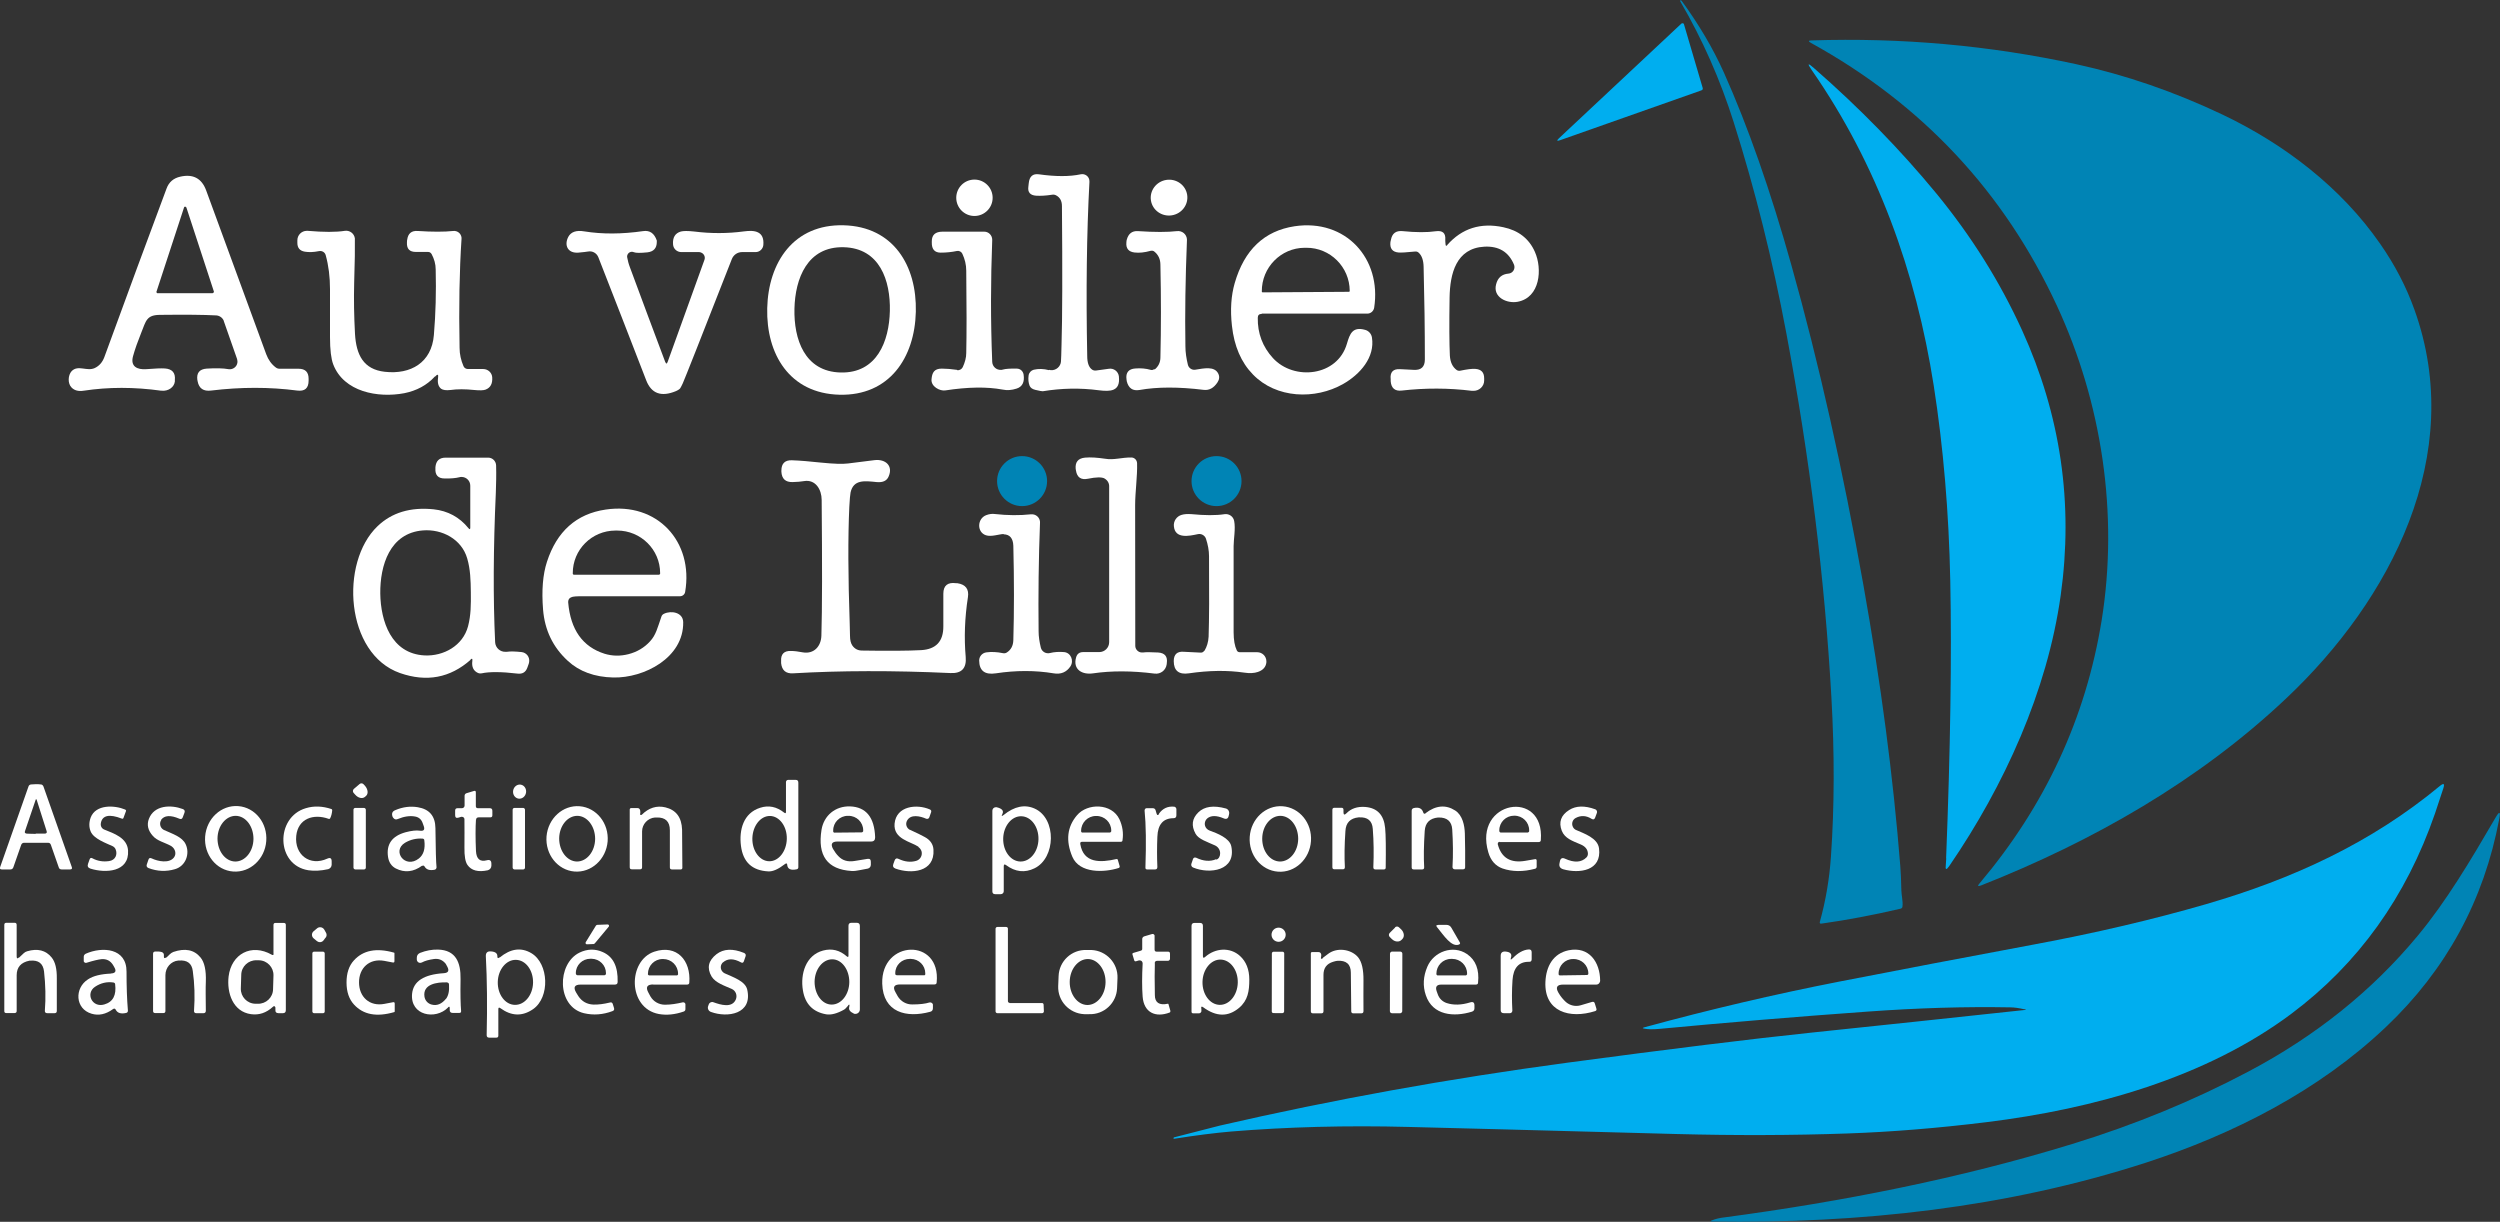 <?xml version="1.0" encoding="UTF-8"?> <svg xmlns="http://www.w3.org/2000/svg" id="Calque_2" viewBox="0 0 180 87.97"><rect x="0" y="0" width="180" height="87.97" fill="#333333" stroke="none"/><defs><style> .cls-1 { fill: #0084b5; } .cls-2 { fill: #00aeef; } .cls-3 { fill: #fff; } </style></defs><g id="Calque_1-2" data-name="Calque_1"><g><path class="cls-1" d="M136.9,64.14c0,.26.12.77.08,1.11,0,.1-.06.16-.16.18-1.93.45-3.82.81-5.67,1.07-.11.02-.15-.03-.12-.13.42-1.51.69-3.08.8-4.72.25-3.6.26-7.42.03-11.46-.48-8.52-1.56-17.24-3.24-26.18-.99-5.29-2.26-10.36-3.79-15.2-.97-3.07-2.25-5.97-3.85-8.71-.02-.04-.02-.07.01-.08h0s.06,0,.09.04c1.24,1.7,2.25,3.41,3.03,5.14,1.75,3.91,3.37,8.54,4.87,13.89,1.98,7.05,3.71,14.74,5.19,23.06,1.25,7.02,2.14,13.75,2.65,20.19.04.43.06,1.04.08,1.82Z"></path><path class="cls-2" d="M121.24,1.73l1.35,4.59c.03.09,0,.16-.1.19l-10.15,3.58c-.25.09-.28.04-.09-.14l8.82-8.26s.1-.04.14,0c.01.01.02.02.02.04Z"></path><path class="cls-1" d="M130.43,2.91c6.47-.21,12.82.36,19.05,1.71,3.58.78,7.09,1.99,10.56,3.64,4.44,2.12,8.53,5.24,11.35,9.32,1.05,1.51,1.87,3.09,2.45,4.72,3.76,10.45-1.72,20.9-9.24,27.99-6.29,5.94-13.93,10.29-21.96,13.46-.24.09-.28.04-.11-.15,4.72-5.59,7.65-11.9,8.79-18.94,1.23-7.65.01-15.67-3.21-22.62-3.81-8.23-9.72-14.54-17.72-18.95-.21-.11-.19-.18.04-.18Z"></path><path class="cls-2" d="M140.12,61.8c.31-7.85.41-14.5.3-19.97-.1-4.95-.5-9.63-1.19-14.06-1.29-8.23-4.06-15.92-8.79-22.73-.34-.49-.28-.53.16-.14,3.3,2.88,6.23,5.89,8.81,9.02,2.52,3.07,4.58,6.35,6.18,9.86,2.78,6.11,3.71,12.47,2.78,19.09-.97,6.9-4.05,13.68-8.02,19.48-.22.32-.3.29-.25-.1.01-.09.02-.24.03-.45Z"></path><path class="cls-3" d="M75.53,26.63c.37.1.74-.12.84-.48.01-.04.02-.09.02-.13.01-.18.03-.58.04-1.2.06-1.9.07-5.23.03-9.98,0-.37-.14-.63-.43-.78-.08-.04-.18-.06-.28-.04-.45.07-.83.09-1.15.07-.42-.03-.61-.24-.56-.63l.03-.27c.05-.49.29-.7.73-.64,1.21.17,2.21.17,3.01,0,.28-.06.56.11.62.4.01.05.01.09.01.14-.2,3.73-.25,7.91-.16,12.55,0,.46.11.78.31.94.09.08.2.11.31.1l.95-.13c.34-.05.66.19.71.54,0,0,0,.01,0,.02.12,1.08-.62,1.09-1.44.99-1.35-.18-2.7-.15-4.04.07-.05,0-.23-.02-.54-.1-.21-.05-.35-.15-.41-.3-.08-.21-.11-.45-.07-.74.03-.2.18-.36.37-.41.35-.08.71-.07,1.09.03Z"></path><path class="cls-3" d="M16.12,23.12c-.08-.23-.3-.39-.54-.41-.92-.05-2.27-.06-4.03-.04-1.01,0-1.03.42-1.39,1.31-.24.6-.44,1.15-.58,1.66-.21.75.3.99.96.94.62-.05,1.07-.07,1.34-.05.52.04.76.31.71.83v.11c-.05.41-.47.71-.95.66-.01,0-.03,0-.04,0-1.94-.27-3.79-.27-5.57,0-.37.06-.66-.01-.87-.22-.3-.29-.27-.9,0-1.19.46-.47,1.1.04,1.66-.22.32-.15.55-.41.69-.78,1.62-4.45,3.12-8.49,4.48-12.14.17-.47.5-.75.99-.86.92-.21,1.54.12,1.86.98.16.44,1.61,4.38,4.33,11.81.15.4.38.72.69.95.08.06.17.09.27.09h1.37c.48,0,.72.24.72.72v.13c0,.55-.27.79-.82.72-1.99-.26-4.05-.26-6.2,0-.55.07-.87-.15-.97-.66,0-.02,0-.05-.02-.09-.07-.52.15-.79.67-.83.67-.04,1.19-.03,1.57.04.3.05.59-.15.64-.45.02-.09,0-.19-.02-.28l-.96-2.74ZM11.26,21s.01.1.06.11c0,0,.02,0,.03,0h3.96s.09-.04.09-.09c0,0,0-.02,0-.03l-1.98-6.05s-.06-.08-.11-.06c-.03,0-.05.03-.06.06l-1.98,6.05Z"></path><circle class="cls-3" cx="70.16" cy="14.24" r="1.31"></circle><ellipse class="cls-3" cx="84.17" cy="14.23" rx="1.32" ry="1.29" transform="translate(-1.19 13.49) rotate(-9.1)"></ellipse><path class="cls-3" d="M60.74,16.22c3.59.09,5.28,2.92,5.2,6.23-.08,3.31-1.91,6.06-5.5,5.97-3.59-.09-5.28-2.92-5.2-6.23.08-3.31,1.91-6.06,5.5-5.97ZM57.2,22.23c-.05,2.18.72,4.53,3.33,4.59,2.61.06,3.49-2.25,3.54-4.43.05-2.18-.72-4.53-3.33-4.59-2.61-.06-3.49,2.25-3.54,4.43Z"></path><path class="cls-3" d="M90.85,22.6c-.19,0-.29.09-.29.28-.02,1.12.35,2.09,1.09,2.9,1.51,1.65,4.65,1.33,5.33-1.04.21-.72.41-1.24,1.31-.99.26.07.45.29.49.55.23,1.43-.86,2.66-2.08,3.35-2.01,1.14-4.81,1.05-6.49-.69-.85-.87-1.35-2.04-1.51-3.5-.13-1.15-.06-2.18.2-3.08.69-2.39,2.13-3.76,4.31-4.09,3.68-.55,6.28,2.33,5.73,5.87-.04.24-.25.42-.49.42h-7.61ZM90.9,21.05l6.23-.04s.05-.02.05-.05v-.02c-.01-1.72-1.41-3.11-3.12-3.1,0,0,0,0,0,0h-.13c-1.71.01-3.09,1.42-3.08,3.14v.02s.02.05.05.05h0Z"></path><path class="cls-3" d="M104.2,17.64c1.06-1.2,2.41-1.63,4.04-1.28,1.09.23,1.85.82,2.27,1.77.55,1.23.39,3.3-1.25,3.6-.77.14-1.79-.33-1.54-1.26.12-.48.42-.73.89-.77.26-.02.45-.25.43-.5,0-.05-.02-.1-.03-.14-.38-.92-1.09-1.35-2.13-1.3-2.05.11-2.48,1.96-2.51,3.66-.03,1.92-.02,3.31.02,4.18.03.48.19.82.49,1.04.07.05.17.07.26.05.49-.1.85-.15,1.08-.13.43.03.64.25.64.68v.16c0,.41-.35.75-.78.74-.03,0-.06,0-.1,0-1.69-.21-3.37-.21-5.05-.02-.49.06-.76-.17-.8-.67v-.14c-.06-.51.17-.76.67-.73.54.03.88.04,1,.05.53.03.79-.22.79-.75,0-2.14-.03-4.37-.09-6.67-.01-.47-.13-.81-.35-1.01-.07-.07-.16-.1-.26-.09-.62.06-1.02.09-1.2.07-.44-.04-.63-.29-.58-.75,0-.03.02-.09.04-.18.09-.45.36-.65.82-.61.98.1,1.78.1,2.4.01.5-.07.73.13.69.62,0,.05,0,.16.02.33.01.12.06.13.13.04Z"></path><path class="cls-3" d="M31.31,27.11c-.58.63-1.31,1.02-2.2,1.2-1.9.36-4.36-.09-5.12-2.08-.15-.4-.23-1.05-.23-1.96,0-1.54,0-2.69,0-3.45,0-.88-.1-1.69-.31-2.45-.06-.21-.26-.33-.48-.29-.39.08-.74.09-1.03.04-.35-.06-.53-.27-.53-.63v-.19c0-.37.3-.68.68-.68.02,0,.04,0,.06,0,1.16.1,2.05.1,2.68,0,.35-.05.67.19.72.54,0,.03,0,.05,0,.08.01.56,0,1.6-.05,3.13-.03,1.17-.01,2.39.06,3.68.09,1.49.6,2.55,2.15,2.72,1.86.21,3.37-.66,3.53-2.65.13-1.53.17-3.1.13-4.72,0-.39-.11-.76-.29-1.1-.06-.1-.14-.16-.26-.16h-.88c-.45,0-.66-.22-.64-.67,0-.12.01-.19.02-.22.06-.44.31-.65.75-.62,1.06.07,1.91.07,2.57,0,.29-.03.56.18.59.48,0,.03,0,.06,0,.09-.15,2.27-.2,4.89-.14,7.85,0,.45.1.89.28,1.31.05.13.18.21.32.21h1.1c.34,0,.63.26.65.6.03.45-.12.74-.47.88-.15.06-.43.07-.82.03-.66-.07-1.23-.07-1.72,0-.32.04-.54,0-.67-.09-.2-.16-.27-.42-.22-.78.04-.26-.03-.3-.21-.1Z"></path><path class="cls-3" d="M47.9,26.06c.06.15.11.15.17,0l2.65-7.35c.08-.21-.03-.45-.25-.53-.05-.02-.09-.03-.14-.03h-1.28c-.31,0-.57-.24-.59-.55-.04-.5.15-.81.56-.93.19-.05.51-.05.97,0,1.19.15,2.38.15,3.58-.01.79-.11,1.48,0,1.39.99-.03.28-.27.5-.55.5h-.98c-.33,0-.62.2-.74.51-2.21,5.65-3.39,8.63-3.53,8.94-.07.15-.13.27-.18.35-.05.07-.15.14-.31.21-1.06.44-1.77.18-2.14-.77-1.17-3.03-2.32-5.98-3.45-8.87-.12-.3-.43-.47-.74-.41-.12.02-.35.05-.7.08-.76.06-1.04-.53-.72-1.14.19-.35.57-.49,1.15-.39,1.3.21,2.71.2,4.24-.02.48-.07.8.16.98.68,0,.02,0,.05,0,.1,0,.45-.23.7-.68.75-.5.05-.82.05-.97-.01-.18-.08-.38,0-.46.18-.03.06-.04.13-.02.2.04.22.1.46.2.72.86,2.33,1.71,4.6,2.54,6.81Z"></path><path class="cls-3" d="M68.91,26.65c.17.03.34-.07.41-.22.16-.35.25-.68.25-1.01.03-1.38.03-3.35,0-5.93,0-.43-.1-.83-.28-1.22-.07-.15-.23-.23-.39-.2-.38.08-.77.12-1.17.12-.43,0-.65-.24-.64-.73v-.09c0-.46.26-.69.77-.69h3.01c.31,0,.57.26.57.58,0,0,0,.02,0,.02-.11,2.88-.12,5.8,0,8.77.01.34.3.6.63.58.04,0,.08,0,.13-.02.21-.06.55-.08,1.01-.07.25,0,.45.18.49.43.08.54-.09.88-.51,1.01-.34.11-.67.14-1,.07-1.13-.21-2.5-.19-4.13.06-.39.06-1.04-.28-.99-.8.04-.48.19-.77.74-.77.31,0,.68.03,1.1.09Z"></path><path class="cls-3" d="M83.13,26.61c.27-.22.42-.51.42-.88.05-2.1.05-4.32,0-6.66,0-.41-.15-.72-.43-.95-.08-.07-.17-.08-.28-.06-.43.12-.81.16-1.15.12-.43-.05-.63-.29-.59-.72,0-.1.02-.17.03-.21.12-.43.38-.63.79-.61,1.2.08,2.14.08,2.83,0,.36-.04.68.22.71.58,0,.03,0,.06,0,.09-.11,2.75-.15,5.29-.11,7.62,0,.44.07.89.18,1.34.06.23.29.39.53.35.63-.1,1.37-.27,1.65.27.11.21.09.43-.05.64-.27.41-.6.59-1,.54-1.79-.22-3.33-.22-4.62.01-.48.08-.78-.12-.91-.62,0-.01-.01-.06-.02-.14-.07-.49.15-.76.64-.79.38-.03.75,0,1.1.1.1.03.19,0,.26-.06Z"></path><circle class="cls-1" cx="73.59" cy="34.64" r="1.8"></circle><circle class="cls-1" cx="87.59" cy="34.64" r="1.8"></circle><path class="cls-3" d="M33.89,47.5c-1.48,1.31-3.17,1.63-5.09.96-3.94-1.38-4.35-7.96-1.62-10.57,1.03-.99,2.38-1.39,4.04-1.22,1.02.11,1.86.56,2.51,1.36.09.11.13.09.13-.05v-3.01c0-.35-.28-.63-.63-.63-.05,0-.1,0-.15.02-.28.07-.63.1-1.07.09-.47,0-.69-.25-.66-.72,0-.04,0-.07,0-.09.04-.46.28-.69.74-.69h3.06c.31,0,.56.25.57.56.02.69,0,1.35-.02,1.96-.18,3.98-.2,7.57-.05,10.77.02.4.36.71.76.69.03,0,.06,0,.08,0,.24-.04.6-.03,1.07.02.34.04.59.35.54.7,0,.05-.02.09-.03.14l-.1.28c-.12.33-.35.47-.7.43-1.18-.14-2.04-.14-2.59-.02-.08.02-.17.01-.25-.02-.34-.15-.48-.44-.42-.88.02-.17-.03-.19-.15-.08ZM27.38,42.73c.03,2.01.79,4.33,3.18,4.46,1.38.07,2.77-.7,3.14-2.1.21-.8.21-1.57.2-2.44s-.03-1.65-.26-2.44c-.4-1.39-1.81-2.13-3.19-2.02-2.39.19-3.09,2.53-3.07,4.54Z"></path><path class="cls-3" d="M79.53,34.45c-.21-.11-.61-.1-1.2.02-.49.1-.78-.09-.86-.59,0-.06-.02-.09-.02-.1-.05-.51.17-.78.67-.83.42-.04.9,0,1.45.08.63.11,1.19-.1,1.89-.09.22,0,.4.18.41.41.03.9-.14,2.11-.14,3.01,0,3.31,0,6.69.01,10.14,0,.26.22.48.48.48.03,0,.05,0,.08,0,.18-.03.54-.03,1.08,0,.49.03.7.29.63.77,0,.04-.01.07-.01.09-.06.42-.44.71-.86.66-1.65-.21-3.13-.21-4.43-.02-.79.12-1.48-.27-1.23-1.15.07-.25.24-.38.51-.38h1.16c.39,0,.71-.32.71-.71h0v-11.21c.01-.24-.12-.46-.34-.58Z"></path><path class="cls-3" d="M63.12,34.71c-.87-.09-1.67-.2-1.88.75-.03.14-.06.49-.09,1.04-.1,2.17-.09,4.98.03,8.43,0,.28.02.57.02.85,0,.31.06.54.17.7.17.24.4.36.7.36,1.88.03,3.3.02,4.25-.03,1.07-.06,1.61-.63,1.6-1.72,0-1.19,0-1.97,0-2.34,0-.59.31-.84.91-.76h.09c.61.09.86.43.77,1.01-.23,1.49-.28,2.92-.16,4.3.07.81-.29,1.2-1.1,1.16-4.14-.19-7.92-.18-11.33.02-.52.03-.8-.21-.86-.73,0-.03,0-.07,0-.15-.03-.5.21-.75.71-.73.25,0,.53.04.85.1.8.14,1.32-.43,1.34-1.21.06-1.93.06-5.18.02-9.76,0-.75-.44-1.5-1.27-1.36-.22.04-.5.06-.83.07-.5.01-.77-.23-.8-.74,0-.04,0-.07,0-.09,0-.51.26-.76.76-.74.58.02,1.28.08,2.12.17.89.09,1.53.11,1.92.06.59-.08,1.23-.16,1.91-.24.79-.09,1.35.41,1.01,1.18-.13.31-.42.44-.85.4Z"></path><path class="cls-3" d="M41.21,42.98c-.21.05-.31.18-.3.4.17,1.96,1.04,3.19,2.62,3.69.56.17,1.13.18,1.72.03.62-.16,1.14-.47,1.55-.92.43-.46.54-.98.82-1.78.03-.1.1-.17.19-.21.52-.25,1.37-.1,1.38.61.04,2.56-2.82,4.03-5.03,3.98-1.35-.03-2.45-.43-3.28-1.2-1.07-.98-1.66-2.21-1.78-3.69-.11-1.37-.02-2.52.28-3.44.71-2.19,2.12-3.45,4.22-3.76,3.72-.56,6.35,2.31,5.73,5.93-.03.18-.19.31-.37.31-4.38,0-6.79,0-7.23,0-.23,0-.4.02-.51.04ZM41.3,41.38h6.16s.07-.04.07-.08h0v-.03c0-1.7-1.39-3.07-3.09-3.07h-.12c-1.71,0-3.09,1.38-3.08,3.08v.03s.03.07.07.07h0Z"></path><path class="cls-3" d="M72.27,38.45c-.32,0-.89.22-1.28.09-.67-.22-.64-1.2.02-1.45.21-.08.42-.11.63-.08.89.1,1.76.11,2.59.02.33-.03.62.2.65.53,0,.03,0,.06,0,.09-.1,2.59-.13,5.19-.1,7.81,0,.37.06.76.16,1.17.07.29.37.46.65.39.32-.08.66-.1,1.02-.07.49.04.73.62.46,1.03-.28.42-.69.59-1.21.5-1.32-.22-2.71-.22-4.16,0-.79.12-1.19-.18-1.2-.92,0-.3.22-.55.52-.59.37-.05.77-.03,1.2.06.1.02.19,0,.27-.05.3-.19.46-.49.47-.89.06-2.06.06-4.32,0-6.79-.02-.54-.25-.82-.7-.83Z"></path><path class="cls-3" d="M86.72,46.86c.18-.3.28-.64.3-1.02.04-1.22.05-3.15.03-5.79,0-.41-.08-.83-.22-1.26-.08-.24-.34-.39-.59-.33-.61.13-1.64.36-1.72-.57-.04-.37.2-.72.56-.82.2-.06.44-.07.72-.05.94.09,1.73.1,2.38,0,.32-.04.62.17.68.49.11.56-.04,1.32-.04,1.81,0,2.03,0,4.1,0,6.2,0,.56.08,1,.23,1.31.04.09.12.13.22.13h1.25c.36,0,.66.29.66.66,0,.02,0,.04,0,.06-.03.33-.23.57-.61.7-.26.09-.59.11-.98.05-1.22-.18-2.55-.16-3.99.05-.72.11-1.09-.19-1.09-.88,0-.49.25-.72.75-.67.17.01.57.03,1.2.06.1,0,.18-.04.24-.13Z"></path><path class="cls-3" d="M56.59,58.44v-2.13c0-.09.07-.16.16-.16h.54c.13,0,.19.07.19.2v6.1c0,.07-.05.13-.12.14-.43.09-.65-.02-.68-.31,0-.12-.06-.15-.16-.07-.48.37-.88.55-1.2.53-1.17-.06-1.82-.67-1.97-1.83-.15-1.17.18-2.37,1.38-2.75.61-.2,1.19-.08,1.73.35.09.07.13.05.13-.06ZM55.38,62.01c.68.01,1.25-.71,1.27-1.61h0c.02-.9-.53-1.64-1.21-1.65h0c-.68-.01-1.25.71-1.27,1.61h0c-.02.9.53,1.64,1.21,1.65h0Z"></path><path class="cls-3" d="M2.59,56.46c.09,0,.21,0,.35.02.09,0,.15.06.19.15l2.04,5.8c.04.11,0,.17-.13.17h-.6c-.11,0-.18-.05-.21-.15l-.57-1.63c-.04-.1-.1-.14-.21-.14-.27,0-.56,0-.86,0s-.58,0-.85,0c-.1,0-.17.05-.21.14l-.57,1.63c-.04.1-.11.15-.21.15H.14c-.13,0-.17-.05-.13-.17l2.04-5.8c.03-.09.09-.14.19-.15.14-.01.26-.02.35-.02ZM2.57,60.02c.37,0,.6,0,.67,0,.11-.01.15-.07.12-.17l-.73-2.3s0,0-.01,0c0,0-.01,0-.01,0,0,0-.01,0-.02,0,0,0-.01,0-.01,0l-.78,2.29c-.04.1,0,.16.11.18.07,0,.3.02.67.02Z"></path><path class="cls-3" d="M25.89,56.45c.08-.07.21-.07.29.02,0,0,0,0,0,0l.11.12c.21.25.24.57.06.72,0,0,0,0,0,0l-.08.07c-.18.15-.49.08-.7-.17l-.11-.12c-.07-.08-.07-.21.02-.29,0,0,0,0,0,0l.41-.35Z"></path><ellipse class="cls-3" cx="37.42" cy="56.99" rx=".51" ry=".47" transform="translate(-25.07 84.28) rotate(-80.3)"></ellipse><path class="cls-2" d="M145.76,72.67c-.4-.09-.74-.14-1.02-.14-3.18-.06-6.63.04-10.34.31-5.16.37-10.14.79-14.93,1.24-.45.04-.81.04-1.09-.02-.13-.02-.13-.05,0-.09,4.73-1.29,9.38-2.38,13.97-3.28,4.21-.82,8.91-1.72,14.11-2.69,4.46-.83,8.57-1.8,12.34-2.89,6.31-1.83,11.93-4.43,16.87-8.52.28-.23.36-.17.25.17-.24.74-.44,1.34-.6,1.81-2.07,6-5.52,10.81-10.34,14.42-6.15,4.6-14.23,6.86-21.99,7.81-3.5.43-6.83.7-9.98.81-3.99.14-8.08.15-12.28.04-10.15-.27-16.58-.45-19.3-.51-4.51-.12-8.77,0-12.8.33-1.15.1-2.5.27-4.08.52-.03,0-.06,0-.06-.03,0,0,0,0,0-.01h0s.02-.06.04-.06c2.05-.53,3.15-.81,3.31-.85,8.13-1.87,16.47-3.38,25.04-4.53,7.31-.98,13.15-1.7,17.53-2.16,4.88-.51,10-1.05,15.36-1.63.12-.01.13-.03,0-.06Z"></path><path class="cls-3" d="M34.27,59c-.04.59-.04,1.35,0,2.27.03.58.29.8.78.67.22-.06.33.02.33.25v.14c0,.16-.11.29-.26.33-.69.15-1.18.02-1.46-.38-.16-.23-.23-.65-.22-1.26.01-.77,0-1.45,0-2.04,0-.09-.08-.17-.18-.17-.02,0-.03,0-.05,0l-.2.06c-.16.05-.24-.01-.24-.18v-.33c0-.11.06-.17.17-.17h.32c.1,0,.19-.08.19-.19v-.71c0-.08.06-.16.14-.18l.53-.16c.1-.03.14,0,.14.11v.98c0,.1.05.15.15.15h.85c.13,0,.19.06.19.19v.32c0,.1-.05.15-.15.15h-.84c-.11,0-.18.06-.18.17Z"></path><path class="cls-3" d="M7.26,59.29c-.03.19.07.37.25.44.69.28,1.65.59,1.71,1.5.1,1.58-1.64,1.65-2.71,1.31-.18-.06-.23-.18-.17-.35l.11-.31c.04-.11.11-.14.21-.08.35.19.75.26,1.18.2.48-.06.64-.49.48-.86-.04-.09-.11-.16-.2-.21-.47-.22-1.37-.53-1.59-1.06-.13-.32-.13-.65,0-1.01.36-.95,1.7-.9,2.49-.57.04.02.07.07.05.11l-.18.49c-.02.06-.06.07-.12.05-.9-.35-1.41-.24-1.51.33Z"></path><path class="cls-3" d="M11.61,59.04c-.15.22-.09.53.13.68.02.01.04.03.07.04.58.27,1.32.49,1.56,1.03.32.68,0,1.57-.77,1.79-.64.19-1.28.16-1.91-.08-.12-.05-.16-.14-.12-.26l.12-.35c.04-.11.11-.14.22-.09.48.23,1.29.38,1.62-.07.18-.24.1-.6-.17-.79-.02-.01-.04-.03-.06-.04-.46-.25-.98-.35-1.3-.72-.35-.39-.44-.8-.28-1.22.38-1,1.59-1.03,2.44-.71.13.05.17.14.12.27l-.12.32c-.04.12-.12.16-.24.11-.65-.28-1.09-.25-1.33.09Z"></path><path class="cls-3" d="M16.79,62.75c-1.22-.09-2.12-1.22-2.02-2.52.1-1.3,1.16-2.28,2.38-2.19h0c1.22.09,2.12,1.22,2.02,2.52-.1,1.3-1.16,2.28-2.38,2.19h0ZM16.94,62.03c.71,0,1.3-.72,1.31-1.63,0-.91-.56-1.65-1.28-1.66h0c-.71,0-1.3.72-1.31,1.63,0,.91.56,1.65,1.28,1.66h0Z"></path><path class="cls-3" d="M21.33,60.18c-.14,1.36.98,2.22,2.24,1.64.21-.09.31-.03.31.2v.24c0,.15-.11.28-.25.32-.53.12-1.01.14-1.42.08-2.35-.36-2.4-3.82-.19-4.47.59-.18,1.21-.15,1.84.06.04.01.06.04.06.09-.02.23-.07.43-.15.58-.02.04-.06.05-.1.04-1.1-.4-2.21-.02-2.34,1.22Z"></path><path class="cls-3" d="M30.39,62.33c-.63.46-1.26.52-1.89.2-.31-.16-.5-.44-.56-.82-.14-.92.28-1.52,1.27-1.79.42-.11.76-.15,1.02-.11.28.04.37-.07.28-.33l-.08-.22c-.09-.26-.27-.42-.54-.47-.38-.07-.79-.01-1.25.18-.13.06-.24.03-.33-.09-.03-.04-.05-.08-.06-.12-.06-.21.01-.35.21-.43.54-.23,1.08-.3,1.62-.21.84.14,1.26.64,1.27,1.51.02,1.54.04,2.47.08,2.81,0,.08-.05.16-.13.18-.36.07-.6,0-.73-.23-.05-.08-.11-.09-.18-.04ZM30.55,60.5c0-.07-.06-.12-.13-.12-.45-.03-.87.07-1.26.3-.97.59.01,1.91,1,1.13.34-.27.47-.7.39-1.31Z"></path><path class="cls-3" d="M41.36,62.75c-1.21-.1-2.11-1.23-2.01-2.53h0c.11-1.3,1.18-2.27,2.39-2.17h0c1.21.1,2.11,1.23,2.01,2.53h0c-.11,1.3-1.18,2.27-2.39,2.17h0ZM41.54,62.03c.72,0,1.3-.73,1.31-1.63,0-.91-.57-1.65-1.28-1.66-.72,0-1.3.73-1.31,1.63,0,.91.57,1.65,1.28,1.66Z"></path><path class="cls-3" d="M46.2,58.67c.51-.51,1.08-.69,1.71-.54.77.19,1.17.72,1.2,1.61,0,.28.01,1.2.02,2.75,0,.06-.05.11-.11.11h-.64c-.1,0-.15-.05-.15-.15v-2.67c0-.63-.32-.94-.95-.92-.04,0-.08,0-.12,0-.52.04-.93.48-.93,1v2.59c0,.09-.05.14-.14.14h-.6c-.1,0-.15-.05-.15-.15v-4.14c0-.08.04-.12.12-.12h.43c.11,0,.17.05.2.16.02.11.02.2,0,.26-.01.03,0,.07.04.08.02,0,.05,0,.07-.01Z"></path><path class="cls-3" d="M59.99,61.14c.11.19.23.36.38.51.29.31.68.42,1.16.34l.92-.15c.17-.03.25.04.25.21v.22c0,.13-.09.24-.22.27-.33.06-.52.1-.58.11-.22.05-.42.07-.59.06-1.74-.11-2.46-1.1-2.16-2.97.17-1.02.99-1.71,2.05-1.68,1.15.04,1.76.78,1.81,2.22,0,.21-.09.31-.3.31h-2.41c-.41,0-.51.18-.32.54ZM60.08,59.95l1.98-.02s.09-.04.09-.09v-.06c0-.58-.48-1.05-1.07-1.04h-.04c-.58,0-1.06.48-1.05,1.06h0s0,.06,0,.06c0,.05.04.09.09.09h0Z"></path><path class="cls-3" d="M66.12,60.96c-.55-.37-1.81-.54-1.71-1.66.12-1.28,1.61-1.43,2.54-1.02.09.04.12.1.09.2l-.13.37c-.03.09-.13.13-.22.1,0,0,0,0,0,0-.43-.19-1.13-.36-1.39.15-.12.24-.03.52.21.65,0,0,.01,0,.02,0,.49.22.84.4,1.06.52.39.21.6.52.62.91.1,1.63-1.61,1.76-2.73,1.36-.16-.06-.22-.17-.16-.33l.09-.25c.05-.15.15-.19.29-.12.44.21.86.26,1.27.14.3-.09.46-.4.38-.69-.04-.12-.12-.23-.22-.3Z"></path><path class="cls-3" d="M72.27,62.38v1.79c0,.12-.1.21-.21.21h-.41c-.13,0-.2-.07-.2-.2v-5.81c0-.14.11-.25.25-.25.02,0,.04,0,.05,0,.4.09.54.26.42.49-.08.16-.05.18.09.07.78-.63,1.53-.78,2.24-.46,1.59.72,1.52,3.56-.02,4.3-.7.34-1.38.26-2.04-.23-.11-.08-.17-.06-.17.09ZM73.46,62.03c.7.02,1.29-.7,1.31-1.6.02-.9-.53-1.64-1.23-1.66-.7-.02-1.29.7-1.31,1.6-.02.9.53,1.64,1.23,1.66Z"></path><path class="cls-3" d="M77.78,60.77c.23,1.39,1.44,1.35,2.61,1.08.04,0,.08.01.09.05l.14.48s-.01.1-.06.11c0,0,0,0,0,0-1.05.34-2.83.41-3.35-.8-.49-1.16-.38-2.16.34-3,.74-.87,2.49-.88,3.05.3.22.48.3.98.22,1.51,0,.07-.05.11-.13.11h-2.78c-.1,0-.15.05-.13.15ZM77.92,59.94h2.01s.08-.05.08-.09c0,0,0,0,0,0v-.05c0-.59-.49-1.06-1.08-1.05h-.02c-.59,0-1.07.48-1.07,1.07,0,0,0,0,0,0v.05s.04.08.08.08Z"></path><path class="cls-3" d="M83.44,58.59c.27-.38.63-.55,1.09-.51.09,0,.17.09.17.18v.44c0,.14-.07.21-.2.21-.75,0-1.14.45-1.17,1.34-.03.74-.03,1.46,0,2.17,0,.12-.05.18-.17.18h-.56c-.09,0-.13-.04-.13-.13.06-1.75.04-3.12-.06-4.11,0-.09.06-.17.14-.17,0,0,.01,0,.02,0h.43c.1,0,.17.05.2.14l.07.24c.04.14.1.15.19.03Z"></path><path class="cls-3" d="M87.58,61.9c.18-.08.27-.24.27-.47,0-.24-.15-.46-.37-.56-.56-.26-1.18-.44-1.4-.84-.32-.58-.26-1.09.2-1.54.44-.43,1.1-.52,1.98-.28.18.05.28.24.23.42,0,0,0,0,0,0,0,.01,0,.04-.02.09-.04.22-.16.29-.37.2-.52-.22-.91-.21-1.17,0-.22.19-.25.51-.06.73.06.07.14.12.22.15.55.2,1.43.54,1.56,1.12.38,1.78-1.56,2.04-2.75,1.54-.1-.04-.16-.16-.12-.27l.12-.35c.03-.08.12-.12.19-.09,0,0,.01,0,.02,0,.53.26,1.02.3,1.46.11Z"></path><path class="cls-3" d="M92.02,62.76c-1.22-.09-2.13-1.21-2.04-2.51.09-1.3,1.15-2.29,2.37-2.2,1.22.09,2.13,1.21,2.04,2.51-.09,1.3-1.15,2.29-2.37,2.2ZM92.16,62.03c.71,0,1.3-.72,1.31-1.63,0-.91-.56-1.65-1.28-1.66h0c-.71,0-1.3.72-1.31,1.63s.56,1.65,1.28,1.66h0Z"></path><path class="cls-3" d="M96.73,58.47c0,.2.07.23.21.09.34-.35.79-.5,1.35-.46.87.07,1.35.57,1.44,1.52.05.5.06,1.46.04,2.85,0,.09-.05.13-.13.13h-.61c-.1,0-.15-.05-.15-.16.04-.94.03-1.86-.04-2.76-.04-.58-.37-.86-.98-.83-.02,0-.04,0-.04,0-.6.06-.92.39-.95.98-.07,1.01-.08,1.88-.04,2.6,0,.11-.05.16-.15.16h-.6c-.1,0-.15-.05-.15-.15v-4.13c0-.1.05-.15.15-.15h.51c.09,0,.14.05.14.14v.16Z"></path><path class="cls-3" d="M102.64,58.55c.74-.57,1.46-.63,2.14-.19.53.35.67,1.07.69,1.65.02.84.03,1.65.02,2.43,0,.1-.05.15-.15.15h-.6c-.09,0-.16-.07-.16-.16,0,0,0,0,0,0,.05-.88.04-1.78-.02-2.72-.04-.57-.37-.86-.98-.85,0,0-.02,0-.04,0-.6.06-.92.38-.96.96-.07,1.06-.08,1.93-.04,2.62,0,.11-.04.16-.15.16h-.6c-.1,0-.15-.05-.15-.15v-4.07c0-.11.05-.17.15-.2.36-.08.59.02.68.31.03.11.1.13.19.06Z"></path><path class="cls-3" d="M107.98,60.61c-.08,0-.14.06-.14.14,0,.01,0,.02,0,.04.26.98.92,1.37,1.98,1.19.4-.07.63-.11.7-.12.08-.01.12.02.12.11v.44c0,.06-.04.12-.11.14-.87.23-1.65.22-2.35-.02-.5-.18-.85-.57-1.02-1.16-1.11-3.74,4.07-4.61,3.78-.89,0,.1-.06.15-.17.15h-2.8ZM108.04,59.94h1.97s.09-.04.09-.09h0v-.07c0-.58-.47-1.05-1.06-1.05h-.03c-.58,0-1.06.47-1.06,1.05h0v.07s.04.09.09.09h0Z"></path><path class="cls-3" d="M114.33,61.46c-.01-.3-.19-.52-.52-.66-.59-.25-1.14-.43-1.36-.98-.24-.62-.07-1.12.53-1.5.49-.31,1.11-.33,1.88-.05.1.04.15.15.12.25l-.13.35c-.05.13-.13.16-.25.09-.38-.24-.76-.27-1.14-.07-.24.12-.33.41-.21.65.05.1.13.18.23.22.56.25,1.55.57,1.65,1.32.21,1.63-1.42,1.83-2.57,1.51-.24-.07-.33-.22-.27-.46,0-.02.01-.05.02-.1.04-.23.17-.3.38-.2.66.3,1.17.27,1.53-.09.07-.07.11-.16.11-.27Z"></path><rect class="cls-3" x="25.45" y="58.17" width=".89" height="4.43" rx=".13" ry=".13"></rect><rect class="cls-3" x="36.91" y="58.17" width=".89" height="4.43" rx=".13" ry=".13"></rect><path class="cls-1" d="M124.17,87.65c8.47-1.13,16.99-2.81,25.02-5.28,4.5-1.38,8.73-3.12,12.68-5.21,4.85-2.56,8.92-5.82,12.21-9.79,2.06-2.48,3.81-5.43,5.61-8.52.27-.46.36-.43.26.09-1.1,5.89-3.83,10.9-8.18,15.02-4.84,4.59-11,7.72-17.29,9.76-10.01,3.24-20.56,4.39-31.21,4.23-.14,0-.15-.03-.02-.08.24-.1.55-.18.91-.22Z"></path><path class="cls-3" d="M1.37,68.95l.34-.32c.07-.07.15-.11.25-.14.75-.22,1.34-.07,1.76.45.26.32.38.82.37,1.52,0,.19,0,.97,0,2.33,0,.11-.06.16-.17.16h-.51c-.13,0-.19-.06-.18-.19.07-.9.05-1.84-.06-2.82-.07-.57-.4-.83-1.01-.77h-.04c-.61.12-.92.47-.92,1.05v2.58c0,.09-.06.14-.15.14H.45c-.1,0-.14-.05-.14-.14v-6.21c0-.1.05-.15.15-.15h.59c.1,0,.15.05.15.15v2.27c0,.16.06.18.17.07Z"></path><path class="cls-3" d="M19.69,68.67v-2.07c0-.1.05-.15.14-.15h.6c.1,0,.15.05.15.14v6.14c0,.15-.07.22-.22.22h-.3c-.17,0-.25-.09-.23-.26,0-.06,0-.11,0-.15-.04-.11-.1-.13-.18-.05-.48.44-1,.61-1.58.53-1.29-.18-1.75-1.51-1.61-2.72.2-1.61,1.63-2.4,3.11-1.56.09.05.13.02.13-.07ZM19.69,70.24c.02-.59-.45-1.09-1.05-1.1h-.17c-.59-.02-1.09.45-1.1,1.04h0s-.03.99-.03.99c-.02.59.45,1.09,1.05,1.1h.17c.59.02,1.09-.45,1.1-1.04h0s.03-.99.03-.99Z"></path><path class="cls-3" d="M61.07,72.4l-.18.2s-.07.07-.11.09c-.51.29-.95.4-1.3.34-.95-.17-1.51-.74-1.67-1.72-.2-1.19.21-2.54,1.45-2.87.63-.17,1.2-.03,1.71.42.08.07.12.05.12-.06v-2.14c0-.15.07-.22.22-.22h.37c.16,0,.23.08.23.23v6.01c0,.18-.15.32-.32.32-.05,0-.09,0-.13-.03-.25-.12-.36-.26-.32-.44.05-.2.02-.25-.08-.14ZM59.88,72.33c.69,0,1.26-.72,1.27-1.62h0c0-.9-.54-1.64-1.23-1.64h0c-.69,0-1.26.72-1.27,1.62h0c0,.9.54,1.64,1.23,1.64h0Z"></path><path class="cls-3" d="M86.5,72.62c0,.07,0,.14,0,.2-.03.09-.09.14-.18.14h-.41c-.08,0-.12-.04-.12-.12v-6.17c0-.15.07-.22.22-.22h.39c.14,0,.21.07.21.21v2.17c0,.14.05.17.16.07.73-.65,1.8-.72,2.51-.07.44.4.67.97.67,1.7,0,.83-.1,1.5-.74,2.04-.79.66-1.64.64-2.57-.04-.12-.09-.17-.06-.15.09ZM87.81,72.35c.7.02,1.29-.7,1.31-1.6h0c.02-.9-.53-1.64-1.23-1.66-.7-.02-1.29.7-1.31,1.6h0c-.02.9.53,1.64,1.23,1.66h0Z"></path><path class="cls-3" d="M43.82,66.73l-1,1.2s-.04.03-.07.04l-.49.02c-.05,0-.1-.04-.1-.09,0-.02,0-.04.01-.06l.74-1.2s.05-.05.08-.05l.76-.03c.05,0,.1.04.1.09,0,.02,0,.05-.02.07Z"></path><path class="cls-3" d="M103.55,66.59h.59c.16,0,.28.07.36.21l.6,1.04c.05.08.03.13-.06.17-.54.2-1.08-.65-1.57-1.25-.09-.11-.07-.16.08-.16Z"></path><path class="cls-3" d="M23.44,67.51l-.14.19c-.11.15-.32.18-.46.07,0,0-.01,0-.02-.01l-.24-.2c-.14-.12-.16-.33-.04-.47.01-.01.02-.02.04-.04l.25-.21c.14-.12.35-.1.47.03.01.02.03.03.04.05l.13.23c.07.11.06.26-.02.36Z"></path><path class="cls-3" d="M72.69,72.22h2.32c.07-.01.13.04.13.12l.02.48c0,.07-.06.13-.13.13,0,0,0,0,0,0h-3.22c-.07,0-.13-.06-.13-.13h0v-5.95c0-.07.06-.13.13-.13h.63c.07,0,.13.05.13.12h0v5.22c0,.07.06.13.13.13h0Z"></path><circle class="cls-3" cx="92.06" cy="67.3" r=".51"></circle><path class="cls-3" d="M100.44,66.77c.08-.08.21-.08.29,0h0s.16.15.16.15c.21.21.25.52.08.69l-.07.07c-.17.17-.48.14-.69-.07,0,0,0,0,0,0l-.15-.15c-.08-.08-.08-.21,0-.29h0s.39-.39.39-.39Z"></path><path class="cls-3" d="M83.15,69.36c-.02.52-.02,1.28,0,2.29,0,.54.32.75.93.62.03,0,.05,0,.05.03l.14.49s0,.09-.05.11c-1.02.39-1.86.01-1.95-1.14-.05-.66-.05-1.46,0-2.39,0-.12-.08-.22-.2-.22-.02,0-.05,0-.07,0l-.2.06c-.07.02-.12,0-.14-.08l-.12-.4c-.02-.06,0-.1.06-.12l.57-.17s.07-.05.07-.1v-.73c0-.09.06-.16.14-.19l.57-.17c.08-.02.15.02.18.1,0,.01,0,.03,0,.04v.98c0,.1.05.15.15.15h.82c.1,0,.14.05.14.16v.35c0,.08-.07.15-.15.15h-.77c-.12,0-.18.06-.18.18Z"></path><path class="cls-3" d="M7.98,70.09c.33-.01.42-.16.25-.45l-.08-.14c-.19-.32-.47-.47-.84-.44-.21.02-.57.1-1.08.26-.08.03-.17-.02-.2-.1,0-.02,0-.03,0-.05v-.28c0-.1.05-.17.14-.22,1.19-.53,2.95-.42,2.94,1.29,0,1.05.03,1.98.1,2.81,0,.08-.04.14-.12.16-.38.09-.63.01-.75-.22-.05-.1-.12-.12-.21-.05-.51.37-1.02.48-1.53.33-1.2-.35-1.25-1.85-.26-2.48.38-.25.93-.38,1.64-.41ZM8.29,70.86c0-.06-.06-.11-.12-.12-.47-.07-.91.03-1.33.31-.7.47-.21,1.53.67,1.27.63-.18.88-.67.78-1.46Z"></path><path class="cls-3" d="M11.94,68.97c.09-.07.17-.14.25-.23.1-.1.19-.16.29-.2.85-.29,1.5-.16,1.96.4.28.34.41.92.38,1.75-.02.42-.01,1.11,0,2.08,0,.12-.06.18-.17.18h-.51c-.12,0-.18-.06-.17-.18.07-.99.04-1.94-.09-2.86-.07-.56-.41-.8-1.01-.75-.02,0-.03,0-.04,0-.52.05-.92.5-.92,1.05v2.58c0,.1-.05.15-.14.15h-.6c-.1,0-.15-.05-.15-.15v-4.12c0-.1.05-.15.15-.16.19-.01.35,0,.48.04.09.03.15.11.15.2v.13c0,.11.04.13.13.07Z"></path><path class="cls-3" d="M25.85,70.73c0,1.06.77,1.75,1.82,1.55.23-.04.44-.08.63-.12.08-.02.12.02.12.1v.57s-.01.03-.03.04c-1.27.37-2.23.19-2.9-.54-.36-.39-.54-.92-.54-1.59,0-.66.17-1.2.53-1.59.66-.73,1.62-.92,2.89-.56.02,0,.03.02.03.04v.57c0,.08-.03.11-.11.1-.19-.04-.4-.08-.63-.12-1.06-.19-1.82.51-1.81,1.57Z"></path><path class="cls-3" d="M32.26,72.54c-.9.92-2.74.58-2.59-.99.09-.9.85-1.39,2.28-1.48.32-.02.41-.17.26-.46-.08-.15-.12-.22-.12-.22-.22-.27-.5-.39-.85-.34-.36.05-.65.13-.87.25-.12.06-.27.02-.33-.1-.02-.04-.03-.08-.03-.12v-.12c0-.17.08-.28.23-.35.43-.17.86-.25,1.29-.24,1.3.03,1.65.94,1.63,2.12-.02,1.07,0,1.84.04,2.31,0,.08-.03.13-.12.13h-.49c-.14,0-.21-.07-.21-.21v-.14c0-.11-.04-.13-.12-.05ZM32.11,71.92c.17-.22.25-.56.22-1.02,0-.11-.06-.16-.17-.17-.69-.02-1.73.12-1.6,1.02.04.28.24.51.52.58.38.1.72-.04,1.03-.42Z"></path><path class="cls-3" d="M35.98,68.94c.78-.64,1.54-.75,2.28-.31,1.26.75,1.35,3.18.12,4.03-.77.53-1.55.51-2.35-.07-.1-.07-.15-.05-.15.07v1.91c0,.09-.05.14-.14.14h-.52c-.12,0-.18-.06-.18-.18.05-2.1.03-4-.06-5.68-.01-.25.11-.37.36-.35.32.02.48.14.47.36,0,.14.05.16.15.07ZM37.07,72.35c.7.02,1.29-.7,1.31-1.59.02-.9-.53-1.64-1.23-1.65h0c-.7-.02-1.29.7-1.31,1.59-.02.9.53,1.64,1.23,1.65h0Z"></path><path class="cls-3" d="M41.81,70.89c-.44,0-.55.19-.33.57.05.08.1.17.16.26.26.39.62.59,1.09.61.34.01.74-.04,1.19-.15.1-.03.17.01.2.11l.09.29c.03.11,0,.18-.11.22-.69.26-1.38.31-2.06.15-1.97-.48-1.95-3.56-.32-4.36.56-.27,1.12-.29,1.68-.04.75.33,1.1,1.04,1.07,2.15,0,.13-.07.19-.2.19h-2.45ZM41.58,70.22h1.92c.07,0,.13-.05.13-.12h0v-.03c0-.57-.46-1.03-1.04-1.04h-.08c-.58,0-1.05.46-1.05,1.03,0,0,0,0,0,0v.03c0,.07.06.13.13.13h0Z"></path><path class="cls-3" d="M47.04,70.88c-.46,0-.57.2-.35.6.07.12.11.2.14.26.22.38.62.6,1.05.6.42,0,.84-.07,1.27-.17.09-.02.18.03.2.12,0,.01,0,.02,0,.04v.33c0,.08-.04.14-.12.17-.63.22-1.23.28-1.79.18-2.27-.42-2.24-3.86-.33-4.49,1.63-.54,2.64.64,2.52,2.22,0,.1-.06.15-.16.15h-2.44ZM46.72,70.23h2.03s.07-.04.07-.08c0,0,0,0,0,0v-.04c0-.59-.48-1.06-1.07-1.06h-.04c-.59,0-1.06.48-1.06,1.07,0,0,0,0,0,0v.04s.03.06.07.06Z"></path><path class="cls-3" d="M52.06,69.28c-.2.18-.22.48-.04.68.04.05.1.09.16.12.61.28,1.48.56,1.62,1.17.4,1.76-1.41,2.05-2.61,1.61-.18-.06-.27-.26-.2-.43l.04-.11c.05-.14.2-.21.33-.16,0,0,0,0,0,0,.53.19,1.35.44,1.62-.2.12-.29,0-.63-.3-.76-.49-.22-1.17-.43-1.45-.9-.35-.61-.23-1.14.36-1.6.51-.39,1.17-.42,1.98-.09.11.05.15.13.11.25l-.12.35c-.04.11-.11.14-.21.08-.53-.29-.96-.29-1.29,0Z"></path><path class="cls-3" d="M64.81,70.88c-.44,0-.55.19-.33.57l.15.27c.22.38.63.61,1.06.6.53,0,.94-.05,1.22-.14.11-.03.23.03.26.14,0,.02,0,.04,0,.06v.21c0,.14-.07.23-.2.26-1.7.46-3.39.06-3.45-2.03-.09-3.17,4.24-3.31,3.92-.09,0,.1-.06.15-.16.15h-2.48ZM64.57,70.22h1.96c.05.01.09-.03.09-.08v-.06c0-.57-.46-1.03-1.04-1.04h-.07c-.58,0-1.05.45-1.05,1.02h0v.06c0,.05.04.09.09.09h0Z"></path><path class="cls-3" d="M80.43,71.15c-.04,1.07-.94,1.91-2.01,1.87h-.36c-1.07-.05-1.91-.95-1.87-2.02h0s.03-.73.03-.73c.04-1.07.94-1.91,2.01-1.87h.36c1.07.05,1.91.95,1.87,2.02h0s-.03.73-.03.73ZM78.29,72.36c.71,0,1.3-.73,1.31-1.64h0c.01-.91-.56-1.66-1.27-1.67h0c-.71,0-1.3.73-1.31,1.64h0c-.01.91.56,1.66,1.27,1.67Z"></path><path class="cls-3" d="M95.25,68.96c.08-.06.19-.14.32-.24.68-.56,1.73-.37,2.21.2.27.33.4.89.39,1.69,0,.63-.01,1.36,0,2.19,0,.11-.05.16-.16.16h-.59c-.07,0-.13-.06-.13-.13l-.03-2.8c0-.61-.34-.9-.98-.85-.06,0-.16.03-.3.07-.46.14-.69.45-.69.94v2.62c0,.1-.05.15-.15.15h-.61c-.1,0-.15-.05-.15-.15v-4.16c0-.07.03-.1.1-.1h.45c.1,0,.16.05.19.14.02.05.01.11,0,.19-.04.16,0,.2.14.1Z"></path><path class="cls-3" d="M103.78,70.89c-.34,0-.45.16-.34.48l.08.22c.1.3.34.53.64.63.49.16,1.06.15,1.7-.05.2-.06.3.01.3.22v.21c0,.12-.06.2-.18.24-1.29.4-2.83.28-3.32-1.18-.23-.67-.19-1.36.11-2.06.46-1.09,1.85-1.59,2.85-.91.63.43.9,1.12.8,2.06,0,.1-.06.14-.16.14h-2.49ZM103.51,70.23h2.04s.08-.05.08-.09c0,0,0,0,0,0v-.04c0-.59-.48-1.06-1.07-1.06h-.08c-.59,0-1.06.48-1.06,1.07,0,0,0,0,0,0v.04s.04.08.08.08Z"></path><path class="cls-3" d="M108.91,69c.37-.39.76-.61,1.15-.64.14-.01.22.05.22.2v.51c0,.12-.06.19-.19.18-.73-.01-1.13.43-1.19,1.32-.05.74-.05,1.48-.01,2.19,0,.1-.07.19-.17.19,0,0,0,0-.01,0h-.43c-.15,0-.23-.07-.23-.22v-3.91c0-.22.11-.32.33-.31.36.03.5.17.41.44-.05.17-.01.18.12.04Z"></path><path class="cls-3" d="M112.55,70.89c-.45,0-.57.2-.34.59.15.26.33.48.54.67.29.25.69.34,1.06.23l.81-.24c.11-.03.18,0,.21.12l.11.36c.03.09,0,.15-.09.18-1.83.58-3.68.05-3.58-2.11.05-1.12.56-2.04,1.67-2.27,1.48-.3,2.26.86,2.27,2.18,0,.16-.12.29-.28.29,0,0,0,0,0,0h-2.38ZM112.29,70.23l1.99-.03s.08-.03.08-.08c0,0,0,0,0,0v-.05c-.01-.57-.49-1.03-1.08-1.02h-.02c-.58,0-1.05.48-1.04,1.06,0,0,0,0,0,0v.05s.04.07.08.07Z"></path><rect class="cls-3" x="22.49" y="68.52" width=".89" height="4.43" rx=".12" ry=".12"></rect><rect class="cls-3" x="89.81" y="70.29" width="4.42" height=".89" rx=".12" ry=".12" transform="translate(21.12 162.63) rotate(-89.9)"></rect><rect class="cls-3" x="98.3" y="70.29" width="4.44" height=".89" rx=".15" ry=".15" transform="translate(29.61 171.13) rotate(-89.9)"></rect></g></g></svg> 
